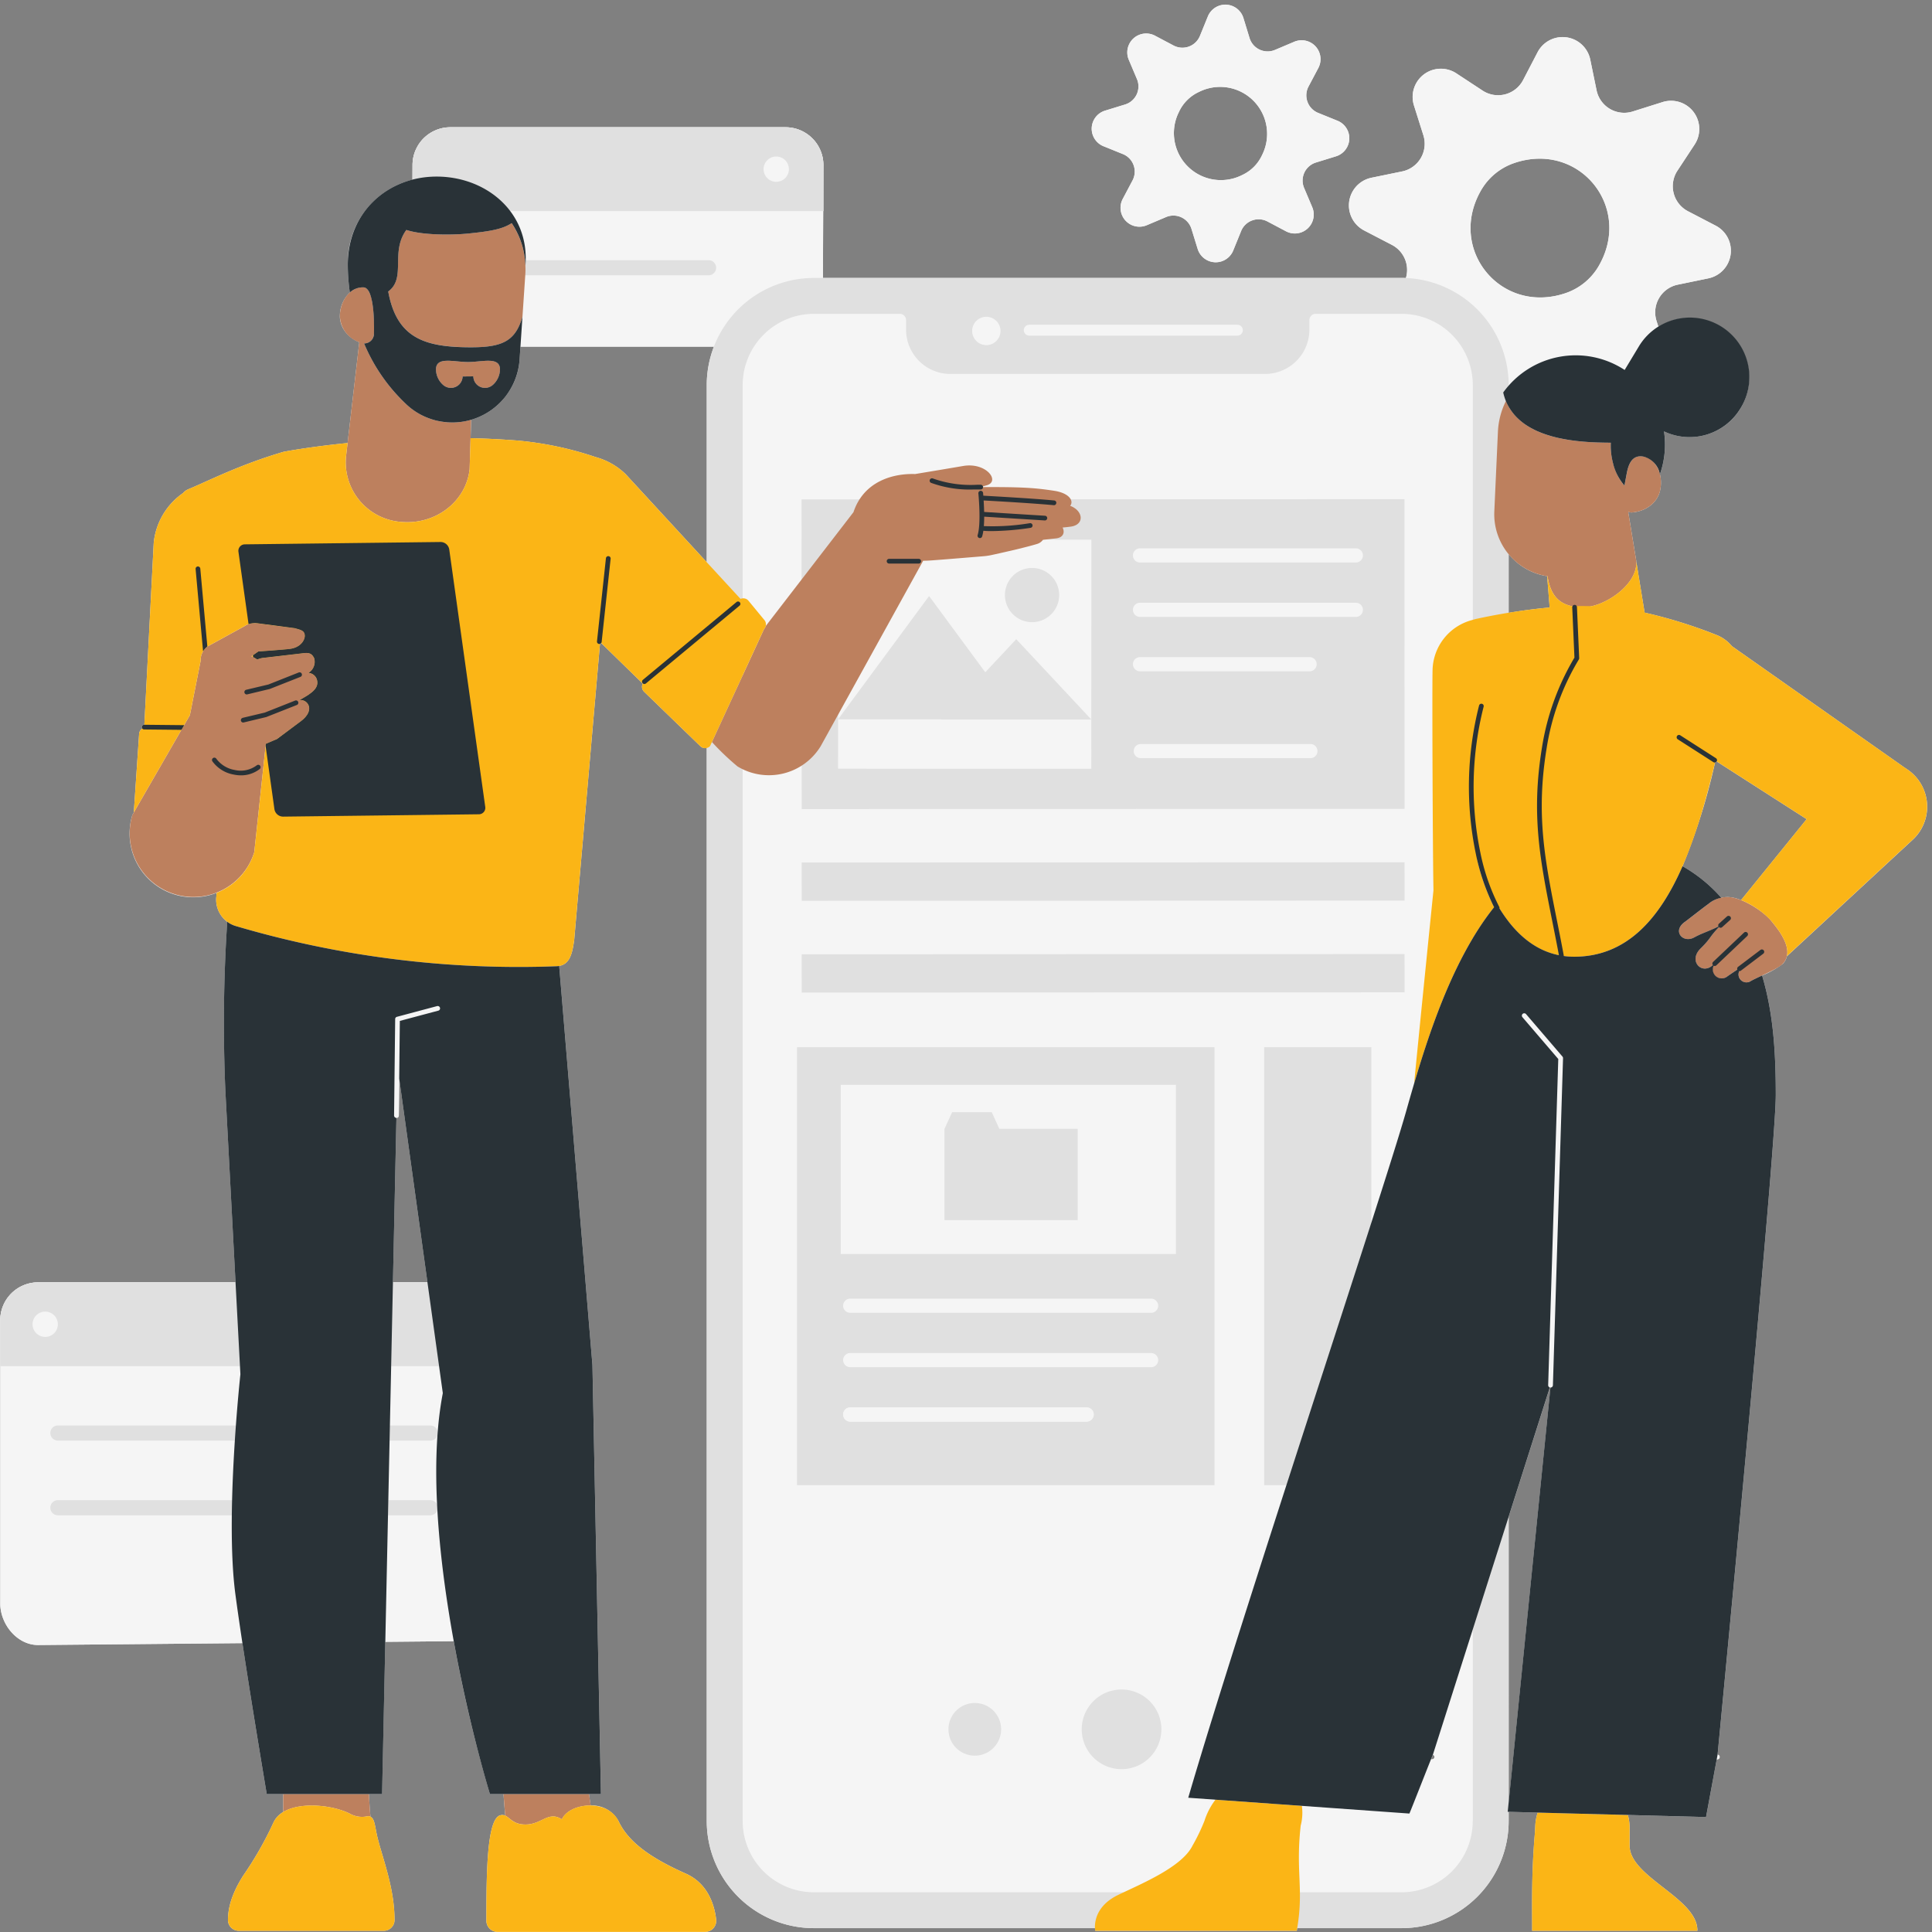 <?xml version="1.0" encoding="utf-8"?>
<svg id=":_img-stabilize" data-name=": img-stabilize" xmlns="http://www.w3.org/2000/svg" xmlns:xlink="http://www.w3.org/1999/xlink" width="374.788" height="374.788" viewBox="0 0 374.788 374.788">
  <rect x="0" y="0" width="374.788" height="374.788" fill="#808080" stroke="none"/>
  <defs>
    <clipPath id="clip-path">
      <rect id="Rectangle_81" data-name="Rectangle 81" width="374.788" height="374.788" fill="none"/>
    </clipPath>
  </defs>
  <g id="Group_306" data-name="Group 306" clip-path="url(#clip-path)">
    <path id="Path_29" data-name="Path 29" d="M54.639,20.963a7.894,7.894,0,0,1,3.88-3.874A9.115,9.115,0,0,1,70.765,29.334a7.917,7.917,0,0,1-3.874,3.88A9.121,9.121,0,0,1,54.639,20.963M40.007,27.616l3.768,1.527a3.664,3.664,0,0,1,1.858,5.115l-1.9,3.593A3.665,3.665,0,0,0,48.4,42.939l3.734-1.578a3.663,3.663,0,0,1,4.935,2.3l1.2,3.885a3.666,3.666,0,0,0,6.9.3l1.527-3.762a3.668,3.668,0,0,1,5.115-1.864l3.588,1.9a3.668,3.668,0,0,0,5.1-4.666l-1.583-3.739a3.669,3.669,0,0,1,2.3-4.935l3.885-1.2a3.666,3.666,0,0,0,.3-6.9L81.63,21.154a3.668,3.668,0,0,1-1.859-5.115l1.9-3.588A3.668,3.668,0,0,0,77,7.358L73.264,8.941a3.672,3.672,0,0,1-4.935-2.3l-1.19-3.885a3.665,3.665,0,0,0-6.9-.3L58.71,6.218a3.672,3.672,0,0,1-5.115,1.864L50,6.173a3.665,3.665,0,0,0-5.087,4.672l1.583,3.739a3.665,3.665,0,0,1-2.3,4.935l-3.891,1.2a3.666,3.666,0,0,0-.3,6.9" transform="translate(174.063 0.75)" fill="#f5f5f5"/>
    <path id="Path_30" data-name="Path 30" d="M337.71,168.706a7.037,7.037,0,0,0-2.532-.6,6.062,6.062,0,0,0-1.3.146,29.238,29.238,0,0,0-7.518-6.126,122.337,122.337,0,0,0,6.311-20.14.428.428,0,0,0,.3-.185L350.434,153Zm8.922,9.472.011.051-.011-.051m-.393-1.381.006.011-.006-.011m-.23-.505.045.1-.045-.1m.663,2.819-.011.1.011-.1m-.915-3.307.056.107-.056-.107m-.253-.432.034.056-.034-.056m-.87-1.286.123.168-.123-.168m-.343-.455c.051.073.107.14.157.208l-.157-.208m-.348-.438c.062.079.124.157.191.236-.067-.079-.129-.157-.191-.236m-.416-.505c.1.112.191.236.292.359-.1-.129-.2-.247-.292-.359m3.156,6.042-.006-.107.006.107m-3.739-6.659c.045.045.1.084.135.129l-.135-.129m-.55-.505.107.09-.107-.09m-1.887,12.375c.168-.084.354-.174.55-.264-.2.09-.382.18-.55.264m-.455.225.427-.213-.427.213m1.286-.623.079-.034-.079.034M339,184.635l.208-.056-.208.056m.3-.084a1.871,1.871,0,0,0,.3-.146c.1-.056.213-.118.348-.191-.135.073-.253.135-.348.191a1.871,1.871,0,0,1-.3.146m-.6.107a1.154,1.154,0,0,0,.2-.011,1.154,1.154,0,0,1-.2.011m-.314-.039a1.44,1.44,0,0,0,.225.039,1.44,1.44,0,0,1-.225-.039m-.292-.1a1.319,1.319,0,0,0,.247.1,1.319,1.319,0,0,1-.247-.1m-.23-.135a1.033,1.033,0,0,0,.168.1,1.678,1.678,0,0,1-.168-.1m-.2-.174c.045.039.084.079.135.118-.051-.039-.09-.079-.135-.118m-.18-.225.118.157-.118-.157m-.168-.342a1.337,1.337,0,0,1-.062-.213,1.337,1.337,0,0,0,.062.213m-.09-.488c.006.062.006.124.017.185-.011-.062-.011-.124-.017-.185m.028-.3a1.244,1.244,0,0,0-.022.2,1.244,1.244,0,0,1,.022-.2m.107-.382a1.451,1.451,0,0,0-.09.292,1.451,1.451,0,0,1,.09-.292m-2.931,1.319.213-.079-.213.079m-.314.062c.062-.006.124-.022.191-.034-.067.011-.129.028-.191.034m.629-.185a2.348,2.348,0,0,0,.32-.185,2.348,2.348,0,0,1-.32.185m-.926.2c.056.006.112,0,.168,0-.056,0-.112.006-.168,0m-.286-.039.152.028-.152-.028m-.264-.084.135.045-.135-.045m-.241-.124.112.062-.112-.062m-40.4,104.727,8-25.109a.332.332,0,0,0,.107.028l-8.1,80.483ZM115.5,82.754a65.774,65.774,0,0,0-15.087-3.195c-3.127-.247-6.188-.393-9.158-.46l.112-3.582c.2-.062.4-.118.606-.185a13.214,13.214,0,0,0,5.244-3.391c.225-.236.432-.483.634-.741a12.414,12.414,0,0,0,.91-1.246,12.967,12.967,0,0,0,2-6.12l-.006.051.006-.051.168-2.5h37.529a20.618,20.618,0,0,0-1.392,7.468v34.351L121.338,86.078a13.4,13.4,0,0,0-5.839-3.324m-38.635,128.2h.006a.46.46,0,0,0,.46-.449l.2-18.36-.124,11.173,5.48,39.539h-6.7ZM45.713,173.742a5.692,5.692,0,0,1-.876-.348,5.692,5.692,0,0,0,.876.348m-.107-8.664c-.056.051-.112.107-.168.152l.168-.152M35.252,135.522l.039-.073,1.516-2.628Zm3.683-13.953-.017.135.017-.135m.415-1.112-.067.112.067-.112M69.839,49.874l-.107.017.107-.017m-.73.185-.056.022.056-.022M194.05,58.3a2.578,2.578,0,0,1-.056.55,2.726,2.726,0,0,1-.41.983,2.663,2.663,0,0,1-.561.59,2.663,2.663,0,0,0,.561-.59,2.726,2.726,0,0,0,.41-.983,2.684,2.684,0,0,0-.32-1.926,2.659,2.659,0,0,1,.376,1.376m5.542-1.207h40.382a1.05,1.05,0,0,1,.971.64,1.05,1.05,0,0,0-.971-.64H199.592a1.05,1.05,0,0,0-.971.64,1.05,1.05,0,0,1,.971-.64m-9.657,3.571a2.649,2.649,0,0,0,2.74,0,2.649,2.649,0,0,1-2.74,0m-.724-.606a2.313,2.313,0,0,0,.376.365,2.313,2.313,0,0,1-.376-.365m-.6-1.207a2.587,2.587,0,0,0,.247.679,2.587,2.587,0,0,1-.247-.679M287.3,30.969a11.835,11.835,0,0,1,6.317-5.216c12.577-4.38,23.155,8.417,16.485,19.944a11.833,11.833,0,0,1-6.311,5.222C291.2,55.3,280.625,42.5,287.3,30.969m33.868,53.324.034.045-.034-.045m-1.713-1.421-.14-.056.14.056m.483.247-.124-.073.124.073m-3.571,23.341c-.056.1-.118.185-.18.275.062-.09.124-.18.18-.275m.41-.73c-.045.1-.09.185-.14.275.051-.09.1-.185.14-.275m.314-.741c-.034.084-.062.174-.1.264l.1-.264m.191-.707c-.011.067-.017.135-.034.2.017-.062.022-.129.034-.2m-1.415,2.892-.213.258.213-.258M324.493,166l.191-.359-.191.359m-.915,1.634.168-.292-.168.292m-2.167,3.285c.062-.09.129-.174.2-.264-.067.09-.135.174-.2.264m-1.134,1.432.286-.348-.286.348m5.143-8.181c.039-.073.079-.146.112-.225l-.112.225m15.531,6.294.112.073-.112-.073m-1.6-.983.056.028-.056-.028m2.325,1.5.1.079-.1-.079m-4.228,12.948a2.307,2.307,0,0,1-.118-.236,2.307,2.307,0,0,0,.118.236m-4.548-.4-.079-.073.079.073m-.264-.258.056.067-.056-.067m-2.847-7.9.028-.011-.028.011m-.573.27.124-.062-.124.062m1.819,1.2.056-.062-.056.062m.208-.253.022-.028-.022.028m-.438.517.073-.079-.073.079m-.275.3.09-.1-.09.1m-.32.331.1-.1-.1.1m2.179,3.695h0m.129,1.684-.022-.051.022.051M319.153,173.6l.27-.292-.27.292m-2.718,2.414c.107-.084.219-.163.326-.241-.112.079-.219.157-.326.241m-22.993-2.145c-.2-.23-.393-.46-.584-.7.191.241.387.472.584.7m1.207,1.28c-.253-.241-.494-.488-.736-.752.241.258.483.511.736.752m1.3,1.157c-.281-.225-.561-.466-.831-.713.275.247.55.488.831.713M277.789,335.387h-.23c.219-.55.359-.887.365-.887a.454.454,0,0,1-.135.887M146.234,61.334a13.8,13.8,0,0,0-.82,1.465,13.8,13.8,0,0,1,.82-1.465m137.9,1.179c-.146-.275-.3-.55-.46-.82.163.27.32.539.46.82m.719,1.684a14.139,14.139,0,0,0-.663-1.561,13.145,13.145,0,0,1,.663,1.561m.292.926c-.051-.2-.107-.4-.168-.6.062.2.118.4.168.6m.275,1.168c-.034-.18-.067-.359-.112-.533.045.174.079.354.112.533m-1.83-4.739c-.174-.275-.348-.55-.539-.814.191.264.365.539.539.814m30.309,25c.14.253.27.505.427.747-.157-.241-.286-.494-.427-.747m-.634-1.4a10.87,10.87,0,0,0,.444,1.061,10.87,10.87,0,0,1-.444-1.061m2.218,91.533c-.14.09-.281.18-.421.264.14-.084.281-.174.421-.264m-.4-68.624c.067-.073.14-.14.2-.213-.062.073-.135.14-.2.213m-1.095.994.112-.1-.112.1m-.758.567c.112-.079.219-.163.326-.241-.107.079-.213.163-.326.241m-3.987,69.663c-.18.039-.365.073-.55.107.185-.034.371-.067.55-.107m1.561-.387c-.152.045-.309.079-.46.124.152-.045.309-.079.46-.124m3.29-1.381c-.135.073-.264.146-.4.213.135-.067.264-.146.4-.213m-6.547,2.033c-.168.022-.337.045-.511.062.174-.017.343-.039.511-.062m-2.218.14c-.477,0-.943-.034-1.4-.079.455.039.921.079,1.4.079m-2.021-.146.051.006-.051-.006h0m-6.839-2.841c.225.168.46.331.7.488-.236-.157-.472-.32-.7-.488m5.918,2.689-.112-.028.112.017v.011M300,178.689c-.225-.084-.449-.18-.668-.281.219.1.444.2.668.281m1.617.528c-.326-.084-.651-.18-.971-.286.32.107.646.2.971.286m-3.127-1.224c-.208-.107-.41-.225-.618-.342.208.118.41.236.618.342m-5.867-76.423a11.954,11.954,0,0,0,7.473,4.29l.489,6.086c-2.476.213-5.115.55-7.962,1.028Zm1.92-26.187.09.084a11.921,11.921,0,0,0,1.011.82l.118.084a11.9,11.9,0,0,1-1.235-1.005l.017.017m3.762,2.4a16.335,16.335,0,0,1-1.623-.837,2.074,2.074,0,0,0,.185.118l.124.067c.387.219.792.415,1.2.6l.112.051m14.57,6.154c.1.382.219.764.354,1.151a12.485,12.485,0,0,1-.371-1.213l.017.062m-.4-2.336.017.174a14.01,14.01,0,0,0,.354,2.038,13.778,13.778,0,0,1-.371-2.212M312,110.39c-.135.073-.27.146-.4.213.135-.067.27-.14.4-.213m.8-.483c-.124.079-.247.163-.376.236.129-.073.253-.157.376-.236m-2.965-29.983.146.006c.354.011.691.022,1.022.028-.376-.011-.769-.017-1.168-.034m.511,31.258c-.152.062-.3.112-.46.168.157-.056.309-.107.46-.168m.837-.365c-.146.067-.286.129-.427.191.14-.062.281-.124.427-.191m-1.662.657c-.23.073-.455.135-.679.185.225-.051.449-.112.679-.185m-7.288-1.089-.022-.017.022.017m1.656,1.005-.034-.017.034.017m-3.481-4.351-.039-.168.039.168m.314,1.011-.045-.118.045.118m.893,1.662-.045-.062.045.062M299.6,78.3l.067.022a24.007,24.007,0,0,0,2.852.786l.034.011c.191.039.387.067.578.107A24.912,24.912,0,0,1,299.6,78.3m4.374,1.084.112.022c.152.022.3.039.455.062-.185-.028-.376-.051-.567-.084m1.488.213.152.022-.152-.022m.6.067c.3.034.6.067.887.09l.18.017c.432.034.865.067,1.286.09.062.006.118.011.18.011.241.017.477.022.713.034-1.044-.045-2.134-.124-3.245-.241m5.132.3.1.006c.4.006.792.006,1.168.006-.41,0-.831,0-1.269-.011m1.246.73.006.208-.006-.208m-26.895-13.6c.022.146.039.292.056.438-.011-.146-.034-.292-.056-.438M144.993,63.759c.084-.219.174-.432.27-.646-.1.213-.185.427-.27.646m-.376,1.067c.056-.191.129-.376.191-.561-.067.185-.135.371-.191.561m-.348,1.477c.022-.14.045-.281.073-.421-.028.14-.051.281-.073.421m-.174,1.246c.011-.129.028-.264.039-.393-.011.135-.028.264-.039.393M320.838,83.872l-.051-.056.051.056M90.5,75.736l.152-.034-.152.034m-.983.174c.118-.017.236-.028.359-.051-.118.022-.241.034-.359.051m-43.15,88.444c.09-.09.168-.185.253-.275-.084.09-.163.185-.253.275m1.842-2.465c-.073.135-.157.264-.236.393.079-.129.163-.258.236-.393m.606-1.207c-.056.129-.124.247-.18.371.056-.124.124-.241.18-.371m-1.336,2.341c-.084.118-.174.23-.264.348.09-.118.18-.23.264-.348m24.7-103.144a1.693,1.693,0,0,1-.124.157,1.693,1.693,0,0,0,.124-.157m.286-.747A.952.952,0,0,0,72.5,59a1.85,1.85,0,0,1-.067.359,1.569,1.569,0,0,0,.039-.225M72.5,59h0l.011-.062L72.5,59m-.219.719.056-.124.045-.1a1.458,1.458,0,0,1-.107.236l.006-.011m-.449.55.028-.022.056-.051-.09.079.006-.006m17.215,15.7c-.292.034-.59.056-.887.067.3-.011.6-.034.887-.067m-7.793-1.634c.2.112.4.23.6.331-.2-.1-.4-.219-.6-.331M300.394,263.085l-.034-.056.034.056m.1.1-.022-.017.022.017m-.174-.225a.5.5,0,0,1-.028-.163.5.5,0,0,0,.028.163M111.131,345.033l.1-.039-.1.039m-.707.393.14-.084-.14.084m1.5-.7.045-.011-.045.011m-2.465,1.55c-.045.051-.1.1-.135.146.039-.051.09-.1.135-.146m-9.029,1.55a4.328,4.328,0,0,0,.59.135,4.328,4.328,0,0,1-.59-.135m-.5-.2a4.218,4.218,0,0,0,.427.174,4.218,4.218,0,0,1-.427-.174m-.511-.281c.112.073.241.146.371.213-.129-.067-.258-.14-.371-.213m-.326-.236.157.118-.157-.118m2.089.876a5.041,5.041,0,0,0,.741.056,5.041,5.041,0,0,1-.741-.056m8.793-2.218c-.051.045-.112.084-.163.129.051-.045.112-.084.163-.129m-38.394.668a.553.553,0,0,0-.253-.017.558.558,0,0,1,.253.017m-5.042-1.056c.2.073.382.146.567.219-.185-.073-.371-.146-.567-.219m-.91-.292c.2.056.4.118.59.18-.191-.062-.387-.118-.59-.18m-1.072-.275c.247.056.494.118.736.18-.241-.062-.483-.124-.736-.18m-1.185-.225c.264.039.528.09.78.14-.253-.051-.517-.1-.78-.14m-1.005-.129c.174.017.343.039.517.062-.174-.022-.343-.045-.517-.062m-1.011-.079c.152.011.3.017.455.028-.152-.011-.3-.017-.455-.028m6,1.325c.258.112.5.23.73.354-.225-.124-.472-.241-.73-.354m-10.09-1.011-.281.067.281-.067m.921-.174-.292.045c.1-.017.2-.028.292-.045m.747-.1-.073.006.073-.006m-2.56.517c-.062.022-.124.051-.185.067.062-.017.124-.045.185-.067m4.38-.584h0m310.706-199.73a8.937,8.937,0,0,0-1.477-1.263l-.685-.46-33.363-23.459a7.371,7.371,0,0,0-3.1-2.218A93.855,93.855,0,0,0,319,112.934l-1.623-9.955.006-.084-1.561-9.5a1.882,1.882,0,0,0,.837.1c2.8-.286,4.924-2.01,5.379-4.413a6.886,6.886,0,0,0-.067-2.981,17.291,17.291,0,0,0,.8-8.327A11.549,11.549,0,1,0,321.68,57.5l-.371-1.173a5.48,5.48,0,0,1,4.116-7.013l5.946-1.23a5.476,5.476,0,0,0,1.421-10.219l-5.379-2.8a5.477,5.477,0,0,1-2.044-7.872l3.335-5.07a5.477,5.477,0,0,0-6.227-8.231l-5.789,1.825a5.473,5.473,0,0,1-7.007-4.116l-1.224-5.952a5.479,5.479,0,0,0-10.225-1.421l-2.8,5.385a5.477,5.477,0,0,1-7.866,2.049l-5.081-3.341a5.476,5.476,0,0,0-8.231,6.221l1.83,5.789a5.479,5.479,0,0,1-4.116,7.013l-5.952,1.224A5.479,5.479,0,0,0,264.594,38.8l5.385,2.8a5.474,5.474,0,0,1,2.712,6.429c-.286-.011-.573-.022-.865-.022H159.6l.051-12.97h.039V26.112a7.335,7.335,0,0,0-7.333-7.333H87.324a7.325,7.325,0,0,0-6.446,3.835c-.067.124-.124.253-.185.382-.039.09-.09.174-.129.264a7.308,7.308,0,0,0-.573,2.852l-.011,2.841A16.517,16.517,0,0,0,67.436,45.438a38.282,38.282,0,0,0,.393,5.407,6.218,6.218,0,0,0-1.931,4.3,4.931,4.931,0,0,0,.028.865c.017.135.051.264.079.4a3.522,3.522,0,0,0,.1.421,3.618,3.618,0,0,0,.208.533c.034.079.056.163.1.236a5.1,5.1,0,0,0,.365.606l.067.112a5.482,5.482,0,0,0,.522.623l.022.028a6.687,6.687,0,0,0,2.274,1.51L67.391,80.037c-7.647.764-12.414,1.7-12.414,1.7-8.462,2.482-14.447,5.581-18.5,7.271a2.676,2.676,0,0,0-1.011.736,13.349,13.349,0,0,0-5.682,9.674L27.97,134.686h-.045a.456.456,0,0,0-.455.455.451.451,0,0,0,.1.281,1.351,1.351,0,0,0-.618,1.05L25.92,151.71l9.242-16.036L25.64,152.192a12.352,12.352,0,0,0,16.35,15.1c-.022.253-.039.522-.067.769a5.355,5.355,0,0,0,2.128,4.851,298.369,298.369,0,0,0-.359,32.824l1.965,37.119H7.347a7.346,7.346,0,0,0-6.76,4.481c-.045.1-.073.213-.112.314-.045.118-.1.236-.135.359a7.372,7.372,0,0,0-.331,2.184V305.14c0,4.054,3.285,8.068,7.333,8.068l39.652-.365C48.526,323,50.513,335,51.709,342.124H54.9v3.481a4.6,4.6,0,0,0-1.92,2.111,67.747,67.747,0,0,1-5.834,10.219c-2.223,3.481-2.97,6.322-2.959,8.647a2.093,2.093,0,0,0,2.106,2.061h28.1a2.09,2.09,0,0,0,2.106-2.061c.017-6.367-2.471-12.375-3.38-16.356-.393-1.7-.472-3.155-1.134-3.616-.056-.034-.1-.045-.152-.073-.152-1.679-.247-3.139-.3-4.413h2.543l.629-29.534,12.572-.118c.236,0,.472-.011.7-.034a286.635,286.635,0,0,0,7.03,29.685h2.628c.124,1.679.23,3.049.326,4.177a1.376,1.376,0,0,0-.983-.051c-2.583.736-2.661,11.392-2.661,20.455a2.152,2.152,0,0,0,2.156,2.15h40.275a2.153,2.153,0,0,0,2.145-2.4c-.314-2.7-1.527-6.962-5.89-8.905-6.648-2.959-11.067-6-13.038-10.157a5.831,5.831,0,0,0-5.418-3.054c-.129-.831-.236-1.555-.32-2.218h2.313l-1.651-83.251-6.446-77.4c2.128-.371,2.549-2.566,2.9-4.935L116.352,119a.462.462,0,0,0,.236-.163l8.074,7.878a1.312,1.312,0,0,0,.247,1.561l10.926,10.578a1.287,1.287,0,0,0,1.23.309V347.335a20.8,20.8,0,0,0,20.8,20.8h54.52a3.786,3.786,0,0,0,.056.511h39.085c.034-.174.051-.337.084-.511h20.219a20.8,20.8,0,0,0,20.8-20.8v-1.769l22.122.59-16.485-.438a9.247,9.247,0,0,0-.466,2.414l-.073,1.471c-.674,7.776-.539,13.408-.539,19.04h32.049c.135-6.305-13.144-10.371-13.144-16.519v-3.509a9.146,9.146,0,0,0-.337-2.431l15.166.4c.011,0,1.544-8.394,2.072-11.2h.129a.453.453,0,0,0,.039-.9c3.521-36.76,11.286-118.922,11.286-127.849,0-7.99-.4-15.789-2.656-23.3a17.651,17.651,0,0,0,4.031-2.285,3.2,3.2,0,0,0,.781-1.449l24.441-22.633a8.731,8.731,0,0,0,.421-12.341" transform="translate(0.037 5.909)" fill="#f5f5f5"/>
    <rect id="Rectangle_80" data-name="Rectangle 80" width="127.203" height="223.868" transform="translate(150.488 89.073)" fill="#e0e0e0"/>
    <path id="Path_31" data-name="Path 31" d="M77.325,215.658l.2-18.36,7.462-1.988a.456.456,0,1,0-.236-.882l-7.8,2.077a.457.457,0,0,0-.337.438l-.208,18.7a.461.461,0,0,0,.449.466h.006a.461.461,0,0,0,.46-.455m200.915,124.43a.453.453,0,0,0-.455-.455h-41.46a.458.458,0,0,0-.46.455.462.462,0,0,0,.46.46h41.46a.458.458,0,0,0,.455-.46m55.328,0a.458.458,0,0,0-.46-.455H296.516a.458.458,0,0,0-.46.455.462.462,0,0,0,.46.46h36.592a.462.462,0,0,0,.46-.46m-32.819-71.662h-.017a.45.45,0,0,1-.438-.472l1.96-63.268-6.951-8.113a.456.456,0,0,1,.7-.59l7.069,8.243a.456.456,0,0,1,.107.314l-1.965,63.442a.463.463,0,0,1-.46.444M94.607,255.349V310.3a7.335,7.335,0,0,1-7.333,7.333l-79.932.736c-4.054,0-7.333-4.02-7.333-8.068V255.349a7.331,7.331,0,0,1,7.333-7.333H87.274a7.335,7.335,0,0,1,7.333,7.333M228.661,20.965a7.928,7.928,0,0,1,3.88-3.88,9.118,9.118,0,0,1,12.246,12.251,7.883,7.883,0,0,1-3.874,3.874,9.117,9.117,0,0,1-12.252-12.246m-14.632,6.654,3.768,1.527a3.663,3.663,0,0,1,1.858,5.115l-1.9,3.588a3.668,3.668,0,0,0,4.672,5.093l3.734-1.583a3.672,3.672,0,0,1,4.935,2.3l1.2,3.88a3.666,3.666,0,0,0,6.9.3l1.527-3.762a3.668,3.668,0,0,1,5.115-1.864l3.588,1.9a3.668,3.668,0,0,0,5.093-4.672l-1.578-3.739a3.665,3.665,0,0,1,2.3-4.93l3.885-1.2a3.666,3.666,0,0,0,.3-6.9l-3.762-1.527a3.67,3.67,0,0,1-1.859-5.115l1.9-3.588a3.664,3.664,0,0,0-4.666-5.093l-3.739,1.578a3.665,3.665,0,0,1-4.935-2.3l-1.19-3.891a3.665,3.665,0,0,0-6.9-.3L232.731,6.22a3.67,3.67,0,0,1-5.115,1.858l-3.6-1.9a3.665,3.665,0,0,0-5.087,4.672l1.583,3.739a3.667,3.667,0,0,1-2.3,4.935l-3.891,1.19a3.67,3.67,0,0,0-.3,6.906m96.064,23.24a11.823,11.823,0,0,1-6.311,5.216c-12.583,4.38-23.161-8.411-16.491-19.944a11.79,11.79,0,0,1,6.317-5.216c12.577-4.38,23.155,8.411,16.485,19.944M155.483,174l-.006-7.428,116.951-.045.006,7.434Zm0,17.8-.006-7.428,116.951-.045.006,7.428Zm110.5,95.553H245.2V202.4h20.786ZM246,339.83a5.109,5.109,0,1,1,5.109-5.109A5.109,5.109,0,0,1,246,339.83m-10.444-52.47H154.573V202.4h80.982Zm-18.023,55.087a7.726,7.726,0,1,1,7.726-7.726,7.726,7.726,0,0,1-7.726,7.726m-28.467-2.616a5.109,5.109,0,1,1,5.1-5.109,5.11,5.11,0,0,1-5.1,5.109M272.411,96.085l.022,60.073-116.951.045-.028-60.073Zm60.376-53.054-5.379-2.8a5.472,5.472,0,0,1-2.044-7.866l3.335-5.076a5.476,5.476,0,0,0-6.221-8.231l-5.789,1.825a5.479,5.479,0,0,1-7.013-4.116l-1.224-5.952a5.475,5.475,0,0,0-10.219-1.421l-2.807,5.385a5.471,5.471,0,0,1-7.861,2.049l-5.087-3.341a5.472,5.472,0,0,0-8.226,6.221l1.825,5.789a5.479,5.479,0,0,1-4.116,7.013l-5.952,1.224a5.479,5.479,0,0,0-1.421,10.225l5.385,2.8a5.473,5.473,0,0,1,2.049,7.866L268.683,59.7c-.09.14-.157.286-.236.432H255.168a1.215,1.215,0,0,0-1.213,1.213v1.842a8.6,8.6,0,0,1-8.6,8.6H184.321a8.6,8.6,0,0,1-8.6-8.6V61.347a1.215,1.215,0,0,0-1.213-1.213H159.5a7.019,7.019,0,0,0,.073-.977l.118-27.883a7.335,7.335,0,0,0-7.333-7.333H87.319a7.335,7.335,0,0,0-7.333,7.333l-.118,27.883A7.336,7.336,0,0,0,87.2,66.5H146.23a13.731,13.731,0,0,0-2.2,7.468V352.5a13.828,13.828,0,0,0,13.829,13.829H271.822A13.828,13.828,0,0,0,285.651,352.5V73.963a13.768,13.768,0,0,0-2.605-8.063,5.483,5.483,0,0,1,4.66,4.323l1.23,5.946a5.477,5.477,0,0,0,10.219,1.421l2.8-5.379a5.478,5.478,0,0,1,7.866-2.049l5.07,3.335a5.477,5.477,0,0,0,8.237-6.221L321.3,61.493a5.482,5.482,0,0,1,4.116-7.013l5.946-1.23a5.476,5.476,0,0,0,1.421-10.219" transform="translate(0.042 0.748)" fill="#f5f5f5" fill-rule="evenodd"/>
    <path id="Path_32" data-name="Path 32" d="M76.367,48.626H30.5a1.373,1.373,0,0,0,0,2.746H76.367a1.373,1.373,0,0,0,0-2.746" transform="translate(134.429 224.399)" fill="#f5f5f5" fill-rule="evenodd"/>
    <path id="Path_33" data-name="Path 33" d="M39.085,13.692a2.741,2.741,0,0,1-2.746,2.746,2.751,2.751,0,0,1-2.751-2.746,2.748,2.748,0,1,1,5.5,0" transform="translate(155.002 50.514)" fill="#f5f5f5"/>
    <path id="Path_34" data-name="Path 34" d="M76.8,13.331H36.422a1.056,1.056,0,0,1,0-2.111H76.8a1.056,1.056,0,1,1,0,2.111" transform="translate(163.207 51.778)" fill="#f5f5f5"/>
    <path id="Path_35" data-name="Path 35" d="M8.739,239.056a2.454,2.454,0,1,1,2.448-2.454,2.453,2.453,0,0,1-2.448,2.454m78.54-10.578H7.347a7.333,7.333,0,0,0-7.339,7.333v8.916h94.6v-8.916a7.331,7.331,0,0,0-7.333-7.333m-3.846,30.691H11.193a1.465,1.465,0,1,1,0-2.931h72.24a1.465,1.465,0,1,1,0,2.931m0,14.492H11.193a1.468,1.468,0,1,1,0-2.937h72.24a1.468,1.468,0,0,1,0,2.937m167.68,41.521A5.107,5.107,0,1,1,246,310.073a5.105,5.105,0,0,1,5.109,5.109m-25.851,0a7.726,7.726,0,1,1-7.726-7.726,7.726,7.726,0,0,1,7.726,7.726m-31.089,0a5.107,5.107,0,1,1-5.1-5.109,5.1,5.1,0,0,1,5.1,5.109M137.419,33.117h-36.03a1.468,1.468,0,1,1,0-2.937h36.03a1.468,1.468,0,1,1,0,2.937m13.127-18.136A2.454,2.454,0,1,1,153,12.527a2.456,2.456,0,0,1-2.454,2.454M152.36,4.4H87.324a7.335,7.335,0,0,0-7.333,7.333v8.922h79.7V11.73A7.335,7.335,0,0,0,152.36,4.4m133.3,328.556a13.829,13.829,0,0,1-13.829,13.835H157.863a13.829,13.829,0,0,1-13.829-13.835V54.425A13.829,13.829,0,0,1,157.863,40.59h16.654a1.216,1.216,0,0,1,1.213,1.218V43.65a8.6,8.6,0,0,0,8.6,8.6h61.039a8.6,8.6,0,0,0,8.6-8.6V41.808a1.216,1.216,0,0,1,1.213-1.218h16.654a13.834,13.834,0,0,1,13.835,13.835V332.953ZM191.3,41.163a2.748,2.748,0,1,1-2.746,2.751,2.747,2.747,0,0,1,2.746-2.751m8.287,1.544h40.382a1.056,1.056,0,1,1,0,2.111H199.592a1.056,1.056,0,0,1,0-2.111m72.234-9.079H157.863a20.8,20.8,0,0,0-20.8,20.8V332.958a20.794,20.794,0,0,0,20.8,20.792H271.826a20.794,20.794,0,0,0,20.8-20.792V54.425a20.8,20.8,0,0,0-20.8-20.8" transform="translate(0.037 20.291)" fill="#e0e0e0" fill-rule="evenodd"/>
    <path id="Path_36" data-name="Path 36" d="M78.551,188.372A1.373,1.373,0,0,0,77.175,187H31.308a1.373,1.373,0,0,0,0,2.746H77.175a1.378,1.378,0,0,0,1.376-1.376m12.5-10.55a1.373,1.373,0,0,0-1.37-1.376H31.308a1.373,1.373,0,0,0,0,2.746H89.685a1.368,1.368,0,0,0,1.37-1.37m0-10.55a1.373,1.373,0,0,0-1.37-1.376H31.308a1.373,1.373,0,0,0,0,2.746H89.685a1.372,1.372,0,0,0,1.37-1.37M94.5,124.414H29.472v32.819H94.5ZM87.529,44.195h32.9a1.373,1.373,0,1,0,0-2.746h-32.9a1.373,1.373,0,1,0,0,2.746M120.583,58.3H87.68a1.373,1.373,0,1,0,0,2.746h32.9a1.373,1.373,0,1,0,0-2.746M129.4,20.343H87.529a1.373,1.373,0,1,0,0,2.746H129.4a1.373,1.373,0,1,0,0-2.746m0,10.556H87.529a1.373,1.373,0,1,0,0,2.746H129.4a1.373,1.373,0,1,0,0-2.746M28.972,18.642l49.124.017-.017,44.452-49.124-.022Z" transform="translate(133.622 86.029)" fill="#f5f5f5" fill-rule="evenodd"/>
    <path id="Path_37" data-name="Path 37" d="M58.758,125.189h-7.67l-1.482,3.229H49.6v17.72H75.44v-17.72h-15.2ZM78.085,49.03,63.52,33.443l-6.008,6.418-10.9-14.789L28.955,48.99,48.961,49l-.022.022ZM61.425,25.908a5.261,5.261,0,1,1,4.127,4.132,5.267,5.267,0,0,1-4.127-4.132" transform="translate(133.622 90.554)" fill="#e0e0e0"/>
    <path id="Path_38" data-name="Path 38" d="M32.669,36.105c-.359-.022-.707-.062-1.056-.112s-.691-.118-1.028-.2a12.949,12.949,0,0,1-2.88-1.039c-.208-.1-.4-.219-.6-.331A12.708,12.708,0,0,1,25.7,33.5a13.347,13.347,0,0,0,1.129.775,13.336,13.336,0,0,1-2.4-1.858,34.3,34.3,0,0,1-7.973-11.611,1.919,1.919,0,0,0,1.235-.449l.051-.045a1.535,1.535,0,0,0,.185-.2.612.612,0,0,0,.073-.1,1.4,1.4,0,0,0,.14-.213l.056-.124a1.992,1.992,0,0,0,.135-.46,1.037,1.037,0,0,0,.022-.129l.011-.062s.034-.764.017-1.836c0-.157-.006-.32-.011-.488v-.028c-.006-.343-.022-.7-.039-1.072l-.006-.051c-.022-.376-.051-.758-.084-1.14l-.006-.028c-.017-.185-.034-.376-.056-.561l-.006-.017c-.045-.387-.107-.764-.174-1.123l-.006-.022a5.759,5.759,0,0,0-.786-2.2h-.006a1.113,1.113,0,0,0-.837-.533c-2.369-.14-4.43,2.235-4.61,5.306a5.561,5.561,0,0,0,3.762,5.334L12.972,42.489A11.579,11.579,0,0,0,23.4,55.4c6.766.73,12.819-3.835,13.52-10.191l.3-9.6a13.2,13.2,0,0,1-3.206.522,13.413,13.413,0,0,1-1.342-.028" transform="translate(54.181 45.82)" fill="#bd805e"/>
    <path id="Path_39" data-name="Path 39" d="M9.785,61.985v3.481c3.481-2.111,10.028-1.286,13.178.449a4.842,4.842,0,0,0,3.245.354.789.789,0,0,1,.5.124c-.146-1.673-.241-3.133-.292-4.408Z" transform="translate(45.156 286.049)" fill="#bd805e"/>
    <path id="Path_40" data-name="Path 40" d="M37.4,36.5c.82-.466,1.5-.865,1.752-1.044.831-.59,2.134-1.477,1.656-3.01a1.808,1.808,0,0,0-1.617-1.252,2.515,2.515,0,0,0,1.089-2.875c-.483-.988-1.061-1.084-2.235-.938s-7.535.887-7.558.887a3.073,3.073,0,0,0-.59.1l-.685.208a6.99,6.99,0,0,0-1.078-.606l1.331-.932c1.645-.118,4.374-.314,5.935-.472,2.341-.241,3.06-1.8,3.071-2.515.022-1.1-.825-1.2-1.937-1.533l-7.322-.96a3.79,3.79,0,0,0-2,.314l-.051.028a3.24,3.24,0,0,0-.382.225l-7.136,3.914a3.234,3.234,0,0,0-1.376,2.774L16.18,39.384,5.018,58.755a12.361,12.361,0,0,0,23.65,7.2l2.24-21c.865-.376,1.746-.752,1.746-.752A2.937,2.937,0,0,0,33.1,44l4.638-3.453c3-2.3,1.067-4.408-.343-4.048" transform="translate(20.659 99.346)" fill="#bd805e"/>
    <path id="Path_41" data-name="Path 41" d="M22.238,12.673c-.326.022-.651.039-.966.039-2.774,0-6.21-1.129-6.21,1.46a4.063,4.063,0,0,0,1.381,2.97,2.271,2.271,0,0,0,3.79-1.589v-.034l.084-.006h.051l.174-.006h.309l.079-.006h.348l1.033-.011v.062A2.267,2.267,0,0,0,26.1,17.142a4.069,4.069,0,0,0,1.387-2.97c0-2.3-2.7-1.673-5.244-1.5" transform="translate(69.508 57.518)" fill="#bd805e"/>
    <path id="Path_42" data-name="Path 42" d="M29.493,31.792c6.193,0,8.6-1.263,9.966-5.924L38.9,34.161l-.006.051.006-.051L40.015,17.6a15.733,15.733,0,0,0,.011-1.628c-.017-.483-.062-.966-.118-1.449-.028-.2-.051-.4-.084-.6-.028-.157-.051-.309-.084-.46-.073-.382-.152-.758-.253-1.129-.129-.472-.286-.932-.455-1.381-.079-.2-.163-.4-.247-.6-.1-.225-.191-.449-.3-.674-.124-.253-.247-.5-.382-.747-.073-.129-.146-.258-.225-.387-.163-.286-.331-.573-.517-.842-1.752,1.134-3.958,1.567-8.316,2.01-3.391.348-9.062.331-12.111-.685-3.172,4.29.045,9.321-3.526,11.931,1.668,9.1,7.1,10.825,16.081,10.825" transform="translate(61.894 35.58)" fill="#bd805e"/>
    <path id="Path_43" data-name="Path 43" d="M75.86,35.569c-1.684-2.021-5.9-4.587-8.349-4.576a5.6,5.6,0,0,0-3.773,1.319C62.25,33.4,59.7,35.429,59.167,35.8c-2.544,1.774-.416,4.234,1.791,3.026,1.684-.921,2.667-1.084,5.1-2.33-2.341,2.392-1.679,2.308-3.9,4.5-2.347,2.33.135,5.031,2.223,3.346.163-.129.354-.281.539-.432A1.749,1.749,0,0,0,67.4,46.361c1.061-.736,2.639-1.78,4.245-2.835l.011.011c-.354.27-.124.09-1.207.9-2,1.51-.264,3.891,1.482,2.847,1.112-.663,5.261-2.33,6.216-3.363,2.353-2.549-.606-6.334-2.291-8.355" transform="translate(267.704 143.027)" fill="#bd805e"/>
    <path id="Path_44" data-name="Path 44" d="M80.582,24.641c-2.381-.449-2.97,1.791-3.262,3.341l-.432,2.274c-2.274-2.476-2.791-6.429-2.645-8.316-6.362-.017-17.232-.545-20.354-8.085a14.825,14.825,0,0,0-1.55,5.94l-.7,15.446a12.163,12.163,0,0,0,10.32,12.605c.6,3.683,2.252,6.019,6.889,6.019,4.138,0,10.719-4.424,10.326-9l-1.561-9.5a1.892,1.892,0,0,0,.837.1c2.8-.286,4.93-2.01,5.385-4.413.584-3.088-.87-5.957-3.251-6.412" transform="translate(238.244 63.938)" fill="#bd805e"/>
    <path id="Path_45" data-name="Path 45" d="M94.091,23.913c.786-.977-.236-2.482-3.083-2.914-3.464-.528-5.879-.769-14.267-.713.421-.135.814-.253,1.151-.348,2.712-.764-.045-4.531-4.576-3.751-3.565.612-9.309,1.561-9.309,1.561-4.161-.14-9.927,1.314-11.954,7.4L35.007,47.271a1.258,1.258,0,0,1-.3.55L24.6,69.735a50.62,50.62,0,0,0,4.952,4.728A11.755,11.755,0,0,0,45.7,70.533L65.574,34.57c.331-.006.657-.011.977-.028h.028c1.4-.073,10.735-.853,10.735-.853a11.554,11.554,0,0,0,1.449-.213c1.786-.387,6.429-1.415,8.855-2.15a2.218,2.218,0,0,0,1.2-.82c1.067-.118,1.96-.213,2.56-.281,1.376-.157,1.718-1.151,1.246-2.1.634-.056,1.2-.124,1.64-.185,2.65-.4,2.375-3.077-.174-4.026" transform="translate(113.51 74.211)" fill="#bd805e"/>
    <path id="Path_46" data-name="Path 46" d="M17.4,61.985c.124,1.679.236,3.043.326,4.177.926.4,1.55,1.729,3.958,1.729,3.144,0,4.419-2.706,7.041-1.016.78-1.707,3.184-2.712,5.592-2.673-.135-.831-.236-1.561-.326-2.218Z" transform="translate(80.275 286.049)" fill="#bd805e"/>
    <path id="Path_47" data-name="Path 47" d="M17.134,16a12.35,12.35,0,0,0,1.044-.983,12.854,12.854,0,0,0,1.134-1.4A13.1,13.1,0,0,1,17.134,16" transform="translate(79.07 62.835)" fill="#bd805e"/>
    <path id="Path_48" data-name="Path 48" d="M350.158,80.669a8.5,8.5,0,0,0-1.477-1.269L348,78.94,314.639,55.487a7.306,7.306,0,0,0-3.111-2.218,94.521,94.521,0,0,0-13.824-4.3l-1.623-9.949c.264,3.97-4.666,7.8-8.664,8.709q-1.836-.051-3.79,0c-3.043-.64-4.273-2.762-4.761-5.817l-.073-.011.488,6.081a118.48,118.48,0,0,0-14.177,2.2c-.3.067-.59.146-.865.236a10.274,10.274,0,0,0-7.67,9.652c-.1,3.56.034,35.789.174,42.774,0,0-2.544,25.02-3.751,37.49,3.38-11.443,8.024-24.834,15.514-34.205a41.582,41.582,0,0,1-3.341-9.461c3.622,10.758,9.422,19.062,18.855,19.062,16.283,0,22.83-18.731,27.434-38.035l17.681,11.342-12.723,15.7a16.4,16.4,0,0,1,5.811,3.981c1.387,1.668,3.638,4.526,3.071,6.912l24.441-22.633a8.72,8.72,0,0,0,.421-12.336M317.5,117.031l.051.028c.258-.2.247-.185.483-.359l-.011-.011c-.18.118-.348.23-.522.342M214.454,279.259a13.4,13.4,0,0,0-2.134,4.1A37.632,37.632,0,0,1,210,288.17c-2.061,4.189-10.056,7.451-14.413,9.556-5.39,2.605-4.453,6.962-4.453,6.962H230.22c1.454-8.074-.253-11.168.764-20.387a9.788,9.788,0,0,0,.23-3.846ZM111.7,293.6c-6.648-2.965-11.067-6-13.032-10.163-2.072-4.38-9.511-3.65-11.011-.376-2.622-1.69-3.9,1.016-7.041,1.016s-3.245-2.263-4.935-1.78c-2.583.736-2.667,11.392-2.661,20.449a2.157,2.157,0,0,0,2.156,2.156h40.269a2.15,2.15,0,0,0,2.145-2.4c-.314-2.7-1.522-6.962-5.89-8.905M50.681,282.656a.9.9,0,0,0-.651-.2,4.842,4.842,0,0,1-3.245-.354c-3.925-2.162-13.127-2.92-15.1,1.656a67.208,67.208,0,0,1-5.834,10.219c-2.223,3.481-2.97,6.328-2.959,8.652A2.093,2.093,0,0,0,25,304.689H53.1a2.09,2.09,0,0,0,2.106-2.061c.011-6.367-2.471-12.375-3.386-16.356-.387-1.7-.466-3.161-1.134-3.616M294.79,288.17v-3.509a8.963,8.963,0,0,0-.342-2.437l-17.49-.46a9.243,9.243,0,0,0-.46,2.414l-.079,1.465c-.674,7.782-.539,13.414-.539,19.045h32.049c.135-6.305-13.139-10.376-13.139-16.519m-167.911-236-10.472,22.7a1.317,1.317,0,0,1-1.87.034L103.606,64.319a1.32,1.32,0,0,1-.247-1.561l-8.276-8.08-5.042,57.905c-.371,2.543-.831,4.9-3.4,4.992a193.849,193.849,0,0,1-62.223-7.793,5.327,5.327,0,0,1-3.79-5.677c.022-.253.039-.517.067-.775a12.337,12.337,0,0,0,7.3-7.889l2.24-21c.859-.371,1.746-.747,1.746-.752a2.455,2.455,0,0,0,.449-.2l4.632-3.453c3-2.3,1.072-4.408-.337-4.048.82-.472,1.5-.87,1.752-1.044.831-.59,2.134-1.477,1.656-3.015a1.824,1.824,0,0,0-1.617-1.252A2.507,2.507,0,0,0,39.6,57.8c-.483-.988-1.061-1.084-2.235-.938-1.05.129-6.266.736-7.35.865l-.208.022a2.689,2.689,0,0,0-.59.1l-.685.208a6.553,6.553,0,0,0-1.078-.606l1.325-.932c.185-.017.387-.028.6-.045l.174-.011c.174-.011.354-.028.539-.039l.14-.011c.213-.011.432-.028.657-.045.084-.006.174-.011.258-.022l.511-.034c.1-.011.2-.017.292-.022l.41-.034c.112-.011.219-.017.326-.028.764-.062,1.477-.124,2.038-.18,2.341-.241,3.06-1.808,3.071-2.515.022-1.1-.825-1.2-1.937-1.533l-2.106-.275-5.216-.685a3.79,3.79,0,0,0-2,.314l-.051.028a3.2,3.2,0,0,0-.382.219l-7.136,3.914a3.188,3.188,0,0,0-.606.556,3.239,3.239,0,0,0-.769,2.223L15.5,68.867,4.623,87.75,5.656,72.511A1.333,1.333,0,0,1,6.639,71.3L8.486,35.465a13.35,13.35,0,0,1,5.682-9.674,2.714,2.714,0,0,1,1.005-.741c4.054-1.684,10.039-4.784,18.5-7.266,0,0,4.773-.938,12.42-1.707l-.275,2.364A11.587,11.587,0,0,0,56.246,31.36c6.766.73,12.819-3.835,13.52-10.2l.185-6.025c2.97.073,6.036.219,9.163.466A65.418,65.418,0,0,1,94.2,18.8a13.313,13.313,0,0,1,5.839,3.324l22.285,24.194a1.324,1.324,0,0,1,1.494.3l3.077,3.734a1.322,1.322,0,0,1-.011,1.814" transform="translate(21.334 69.864)" fill="#fbb516" fill-rule="evenodd"/>
    <path id="Path_49" data-name="Path 49" d="M95.848,80.233,94.107,96.365a.461.461,0,0,1-.455.41l-.051-.006a.46.46,0,0,1-.4-.505l1.735-16.131a.46.46,0,0,1,.505-.4.468.468,0,0,1,.41.505M22.76,122.108a6.507,6.507,0,0,1-4.183-2.6.466.466,0,0,1,.174-.629.459.459,0,0,1,.623.174,5.6,5.6,0,0,0,3.565,2.162,5.172,5.172,0,0,0,4.273-.915.457.457,0,0,1,.64.084.463.463,0,0,1-.084.646,5.855,5.855,0,0,1-3.627,1.224,6.858,6.858,0,0,1-1.381-.146m69.556,114.52,1.651,83.251H72.434c-4.177-13.869-13.88-53.206-9.141-77.776L54.832,181.07l.124-11.179,7.462-1.988a.454.454,0,0,0,.326-.561.462.462,0,0,0-.561-.326l-7.8,2.083a.447.447,0,0,0-.331.438l-.213,18.709a.465.465,0,0,0,.455.46L51.513,319.879H29.138c-1.6-9.551-4.632-27.878-6.081-38.753-2.033-15.2.971-42.689.971-42.689l-2.914-54.952a299.778,299.778,0,0,1,.359-32.824,5.221,5.221,0,0,0,1.668.831,193.849,193.849,0,0,0,62.223,7.793,3.476,3.476,0,0,0,.505-.056Zm28.6-147.933a.454.454,0,0,1-.056.64l-18.169,15.093a.455.455,0,0,1-.286.107.431.431,0,0,1-.354-.168.445.445,0,0,1,.056-.64l18.164-15.093a.456.456,0,0,1,.646.062m200.954,95.687c0,8.928-7.765,91.089-11.286,127.849l-2.24,12.105-38.473-1.022,8.287-82.3h.022a.463.463,0,0,0,.46-.444l1.965-63.442a.466.466,0,0,0-.107-.314l-7.069-8.243a.458.458,0,0,0-.7.6l6.951,8.108-1.96,63.268a.449.449,0,0,0,.32.444l-22.689,71.263c-.045-.017-4.5,11.4-4.554,11.4l-42.9-3.066c10.1-34.57,37.855-117.557,42.257-133.116,3.5-12.386,8.366-28.731,17.075-39.635a42.624,42.624,0,0,1-3.554-10.41,63.889,63.889,0,0,1,.64-28.72.463.463,0,0,1,.55-.337.459.459,0,0,1,.337.556,63.061,63.061,0,0,0-.646,28.265,40.4,40.4,0,0,0,3.661,10.55.461.461,0,0,1,.051.309c2.925,4.75,6.687,8.119,11.538,9.09-.427-2.263-.853-4.408-1.263-6.457-2.409-12.083-4.149-20.808-2.027-33.818a48.909,48.909,0,0,1,6.3-17.451l-.427-9.747a.458.458,0,1,1,.915-.039l.432,9.893a.489.489,0,0,1-.079.275,47.515,47.515,0,0,0-6.238,17.215c-2.094,12.847-.371,21.5,2.021,33.492.421,2.094.859,4.29,1.291,6.609a.513.513,0,0,1,0,.185,14.69,14.69,0,0,0,2.016.14c10.191,0,16.564-7.339,21.039-17.557a29.144,29.144,0,0,1,7.518,6.126,5.39,5.39,0,0,0-2.476,1.174c-1.488,1.084-4.043,3.116-4.57,3.487-2.544,1.774-.415,4.234,1.791,3.026,1.583-.865,2.566-1.072,4.705-2.128a.446.446,0,0,1,.1-.539l1.55-1.4a.46.46,0,0,1,.646.034.454.454,0,0,1-.028.646l-1.555,1.4a.459.459,0,0,1-.3.118.447.447,0,0,1-.314-.135c-1.971,2.061-1.477,2.089-3.588,4.177-2.347,2.33.129,5.031,2.218,3.346.062-.045.129-.1.191-.152a.451.451,0,0,1,.039-.612l5.991-5.682a.457.457,0,1,1,.629.663l-5.991,5.682a.455.455,0,0,1-.314.124.538.538,0,0,1-.208-.051,1.727,1.727,0,0,0,2.678,2.049c.533-.371,1.19-.814,1.92-1.3a.456.456,0,0,1,.14-.528l4.34-3.285a.457.457,0,0,1,.55.73l-4.335,3.285a.467.467,0,0,1-.275.1l-.045-.011a1.535,1.535,0,0,0,2.24,1.932c.415-.247,1.246-.634,2.184-1.072,2.252,7.513,2.656,15.306,2.656,23.3M182.3,69.436a.457.457,0,0,1-.455.415l-.045-.006c-4.1-.382-11.623-.809-13.593-.915.039.629.079,1.4.1,2.229l11.808.736a.458.458,0,0,1,.427.483.464.464,0,0,1-.455.432l-.034-.006-11.735-.73c-.006.623-.022,1.241-.073,1.83a43.972,43.972,0,0,0,8.967-.573.458.458,0,0,1,.146.9,52.666,52.666,0,0,1-7.642.64,15.372,15.372,0,0,1-1.567-.062,7.469,7.469,0,0,1-.23,1.095.462.462,0,0,1-.438.326.563.563,0,0,1-.135-.022.459.459,0,0,1-.3-.573c.707-2.3.146-8.018.14-8.074a.459.459,0,0,1,.41-.5.454.454,0,0,1,.5.41c.006.039.028.236.051.533,1.769.1,9.534.528,13.745.926a.46.46,0,0,1,.415.5M156.072,80.711a.458.458,0,0,1-.455.46h-5.75a.462.462,0,0,1-.46-.46.458.458,0,0,1,.46-.455h5.75a.453.453,0,0,1,.455.455M167.639,66.8h-.719c-.281,0-.556.006-.82.006a21.908,21.908,0,0,1-8.04-1.275.459.459,0,1,1,.292-.87,21.872,21.872,0,0,0,8.563,1.224h.724a.453.453,0,0,1,.455.455.458.458,0,0,1-.455.46M68.172,42.075c2.768,0,6.21-1.134,6.21,1.454A4.1,4.1,0,0,1,73,46.505a2.266,2.266,0,0,1-3.784-1.589v-.062l-2.083.022v.039a2.271,2.271,0,0,1-3.79,1.589,4.069,4.069,0,0,1-1.376-2.976c0-2.588,3.431-1.454,6.2-1.454M47.931,27.594c2.358.135,2,9.1,2,9.1a1.891,1.891,0,0,1-1.909,1.774A34.3,34.3,0,0,0,56,50.076a12.681,12.681,0,0,0,2.4,1.859c.292.174.578.337.882.488a13.236,13.236,0,0,0,2.88,1.039c.337.073.679.14,1.028.191s.7.09,1.056.118c.455.028.893.034,1.336.022a13.025,13.025,0,0,0,3.812-.707,13.1,13.1,0,0,0,8.793-11.5l.556-8.3c-1.364,4.66-3.773,5.929-9.966,5.929-8.972,0-14.413-1.729-16.075-10.825,3.565-2.617.354-7.647,3.52-11.937,3.054,1.016,8.72,1.033,12.111.685,4.363-.444,6.564-.87,8.321-2.01a16.063,16.063,0,0,1,2.122,4.632,16.481,16.481,0,0,1,.545,3.633c0-.067.011-.14.011-.2C80.076,12.906,71.614,6.1,62.1,6.1S44.86,13.018,44.86,23.192a39.053,39.053,0,0,0,.393,5.4,3.709,3.709,0,0,1,2.678-1M23.653,78.919a1.258,1.258,0,0,1,1.258-1.477l37.962-.455a1.709,1.709,0,0,1,1.668,1.443l6.979,49.9a1.253,1.253,0,0,1-1.258,1.477l-37.967.455a1.718,1.718,0,0,1-1.668-1.443l-1.713-12.274.045-.4c.859-.371,1.741-.752,1.746-.752a2.687,2.687,0,0,0,.455-.2l4.627-3.459c3-2.3,1.072-4.4-.337-4.043.82-.472,1.5-.87,1.757-1.05.825-.584,2.128-1.471,1.651-3.01a1.825,1.825,0,0,0-1.623-1.252,2.517,2.517,0,0,0,1.1-2.869c-.488-.988-1.067-1.084-2.24-.938s-7.541.882-7.558.887a2.689,2.689,0,0,0-.59.1l-.685.208a5.356,5.356,0,0,0-.758-.444l-.051-.354,1.056-.747c1.651-.112,4.38-.309,5.94-.472,2.341-.236,3.06-1.8,3.071-2.51.022-1.1-.825-1.2-1.937-1.533l-7.322-.966a3.837,3.837,0,0,0-1.651.185Zm-7.406,3.229,1.37,15.126a3.247,3.247,0,0,0-.831.921L15.337,82.232a.459.459,0,0,1,.41-.5.473.473,0,0,1,.5.416m286.473,32.476a.449.449,0,0,1,.629-.135l6.917,4.436a.457.457,0,1,1-.494.769l-6.917-4.436a.456.456,0,0,1-.135-.634M24.461,111.1l4.3-1.022,5.873-2.325a.451.451,0,0,1,.6.253.46.46,0,0,1-.258.6l-5.935,2.341-4.363,1.044a.327.327,0,0,1-.107.017.461.461,0,0,1-.444-.354.467.467,0,0,1,.343-.55m-19.1,1.336,7.754.079-.528.91-7.237-.073a.449.449,0,0,1-.449-.46.456.456,0,0,1,.455-.455Zm19.888-5.884.107-.011,4.357-1.044,5.935-2.341a.459.459,0,1,0-.337-.853l-5.862,2.325-4.307,1.022a.455.455,0,0,0-.337.55.45.45,0,0,0,.444.354M315.033,51.059a11.546,11.546,0,0,1-14.84,4.469,17.315,17.315,0,0,1-.8,8.332,4.307,4.307,0,0,0-3.178-3.436c-2.381-.449-2.976,1.8-3.268,3.341l-.427,2.274a10.229,10.229,0,0,1-2.223-4.346l-.017-.062a14.12,14.12,0,0,1-.365-2.1l-.017-.174c-.017-.247-.034-.483-.039-.707v-.208c-.006-.258,0-.505.017-.719-.376,0-.764,0-1.168-.011h-.1c-.387-.006-.792-.017-1.2-.028l-.152-.006c-.4-.011-.825-.034-1.246-.056l-.18-.011c-.421-.022-.848-.056-1.286-.09l-.174-.017q-.665-.059-1.331-.135l-.157-.022c-.46-.056-.915-.118-1.376-.2l-.112-.017c-.472-.079-.949-.168-1.421-.27l-.034-.006a24.32,24.32,0,0,1-2.852-.792l-.062-.022c-.444-.152-.876-.326-1.3-.511l-.112-.045c-.41-.185-.809-.387-1.2-.6l-.124-.067c-.387-.219-.752-.449-1.112-.7l-.118-.084a11.716,11.716,0,0,1-1.011-.82l-.09-.084a10.6,10.6,0,0,1-.915-.96l-.045-.062a9.923,9.923,0,0,1-1.482-2.465A10.649,10.649,0,0,1,269,47.982a17.314,17.314,0,0,1,23.56-4.368l2.7-4.481a11.547,11.547,0,1,1,19.775,11.926" transform="translate(22.608 28.155)" fill="#293237" fill-rule="evenodd"/>
  </g>
</svg>
